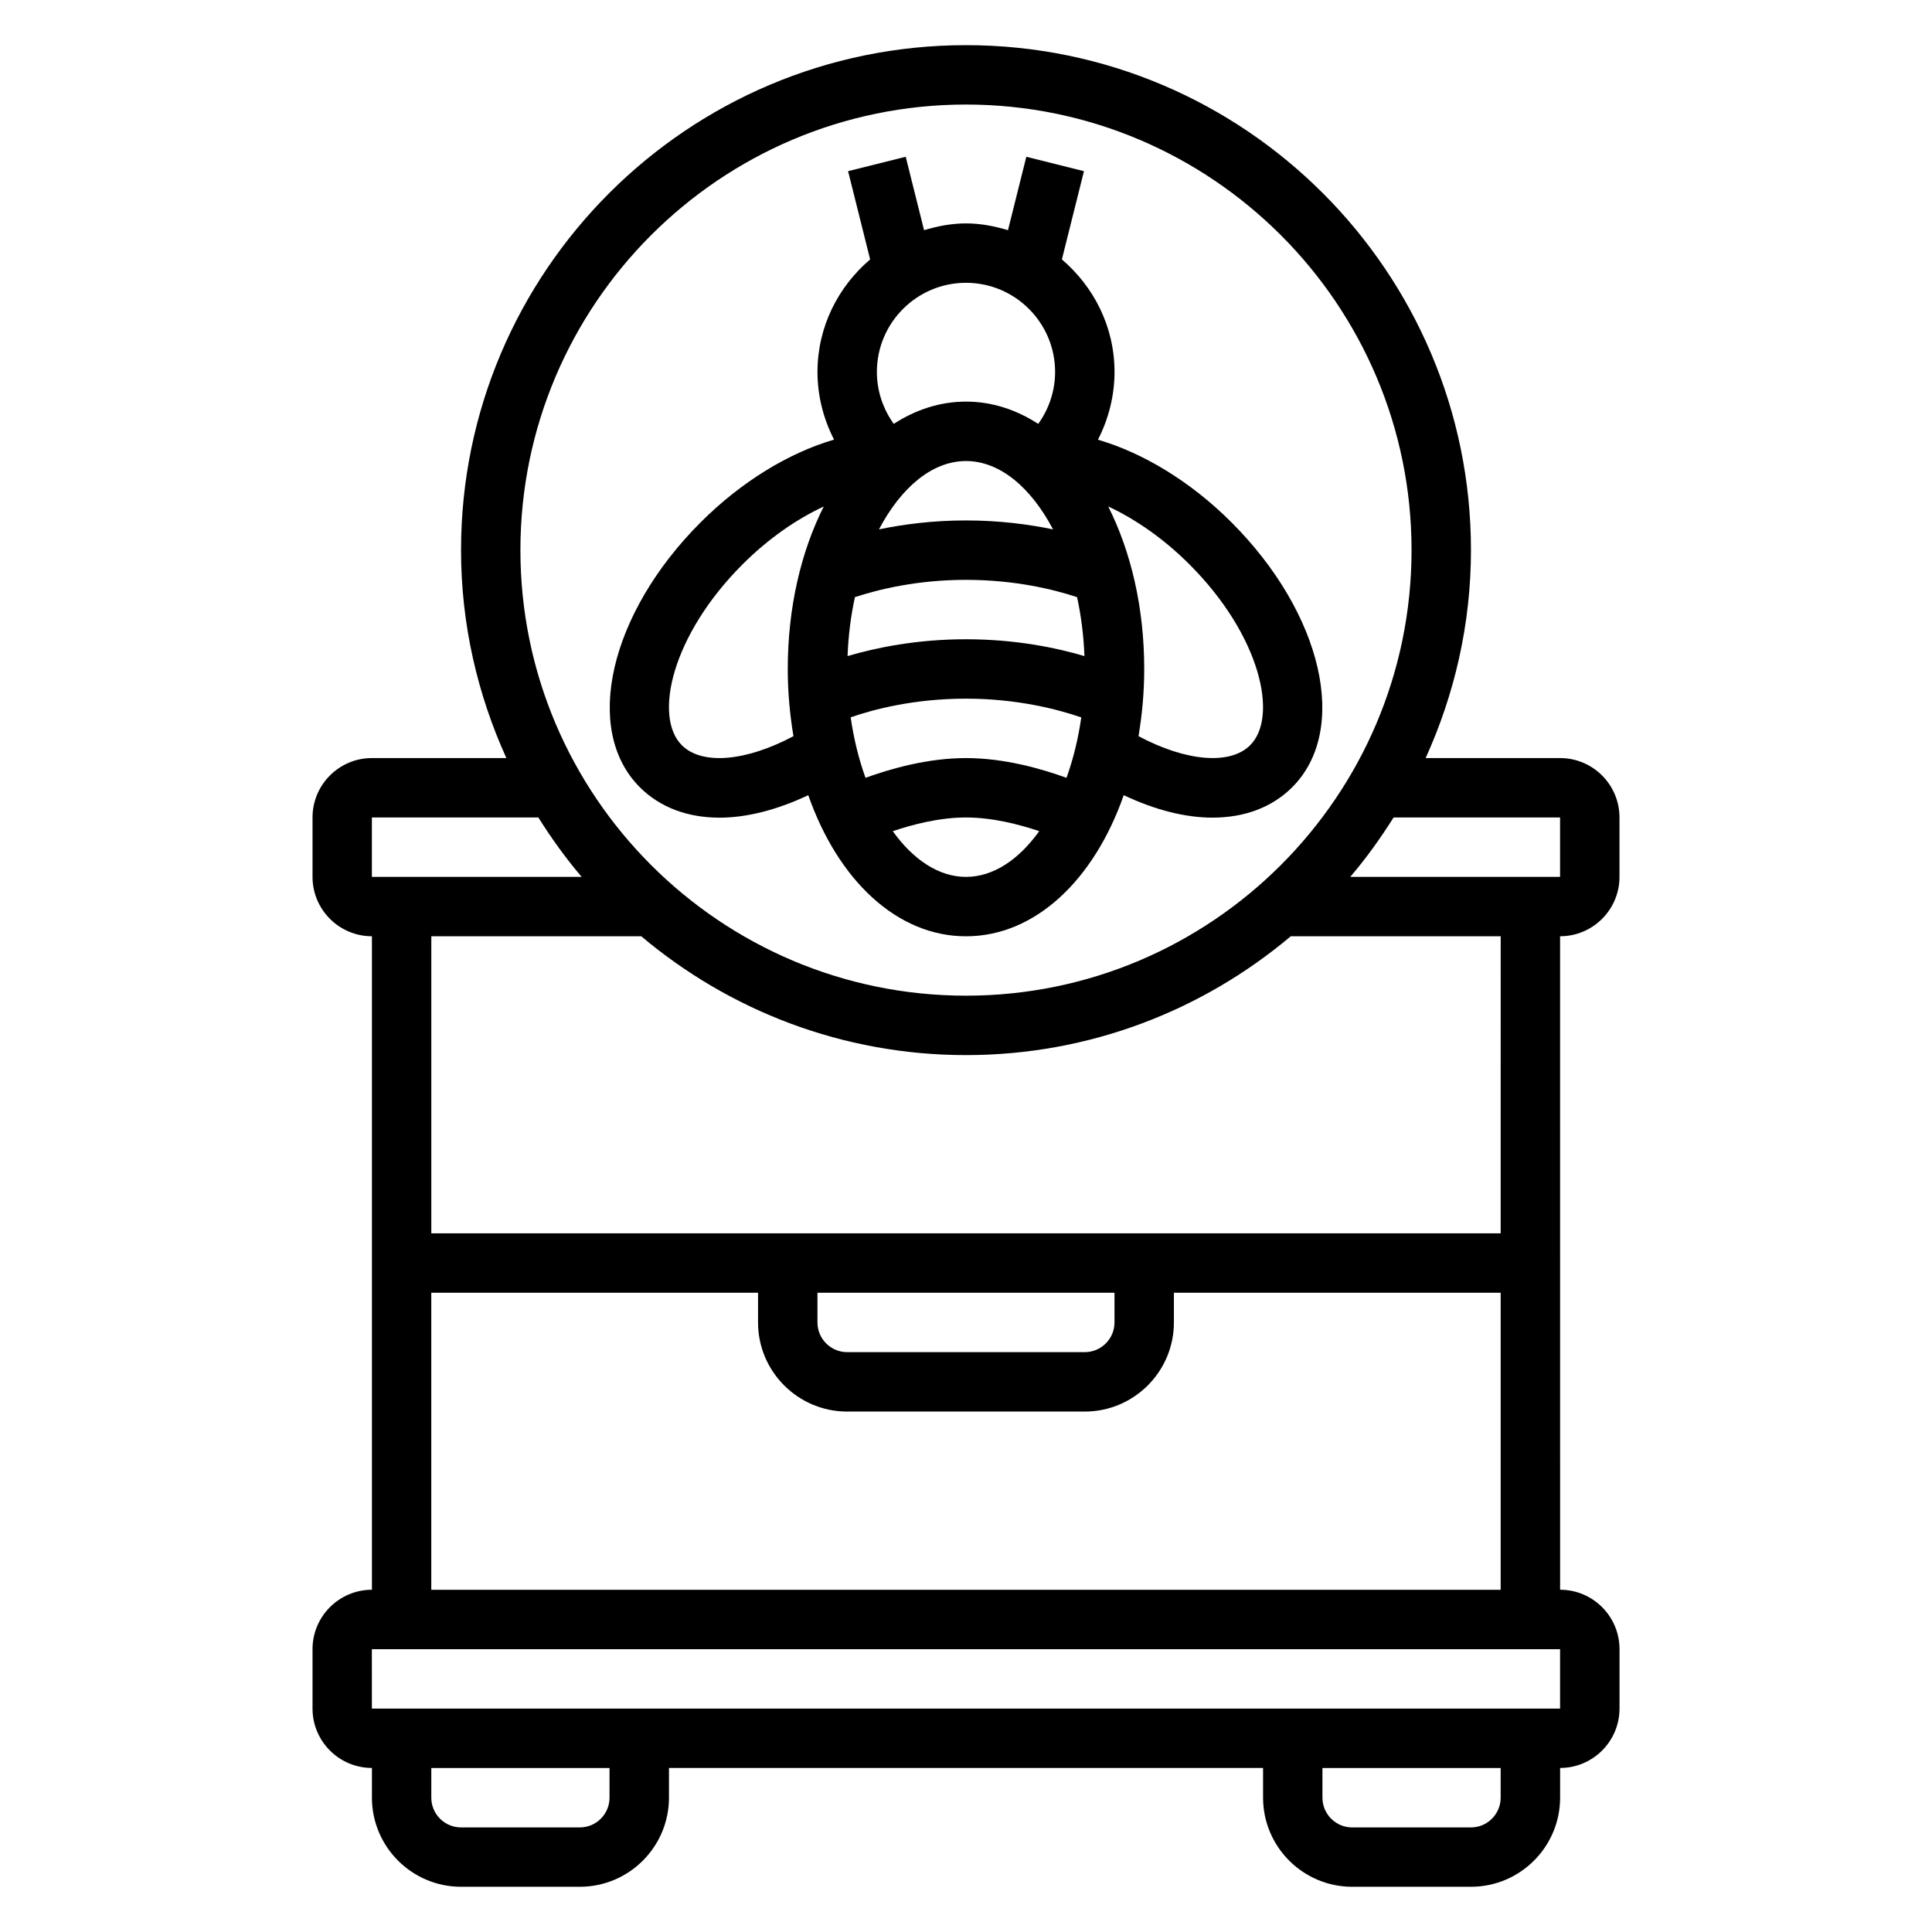 <?xml version="1.0" encoding="UTF-8"?>
<!-- Uploaded to: SVG Repo, www.svgrepo.com, Generator: SVG Repo Mixer Tools -->
<svg fill="#000000" width="800px" height="800px" version="1.1" viewBox="144 144 512 512" xmlns="http://www.w3.org/2000/svg">
 <g>
  <path d="m358.2 354.73c7.848 22.418 23.434 37.398 41.801 37.398s33.953-14.98 41.801-37.398c8.281 3.914 16.297 5.953 23.508 5.953 8.43 0 15.762-2.676 21.145-8.062 15.16-15.16 8.094-45.996-16.105-70.195-10.824-10.824-23.418-18.406-35.383-21.898 2.82-5.504 4.394-11.645 4.394-17.965 0-11.973-5.488-22.586-13.949-29.812l5.848-23.387-15.273-3.816-4.863 19.453c-3.559-1.059-7.234-1.797-11.121-1.797-3.891 0-7.566 0.738-11.117 1.793l-4.863-19.453-15.273 3.816 5.848 23.387c-8.469 7.231-13.957 17.844-13.957 29.816 0 6.312 1.566 12.438 4.394 17.941-11.973 3.496-24.562 11.125-35.367 21.93-24.199 24.199-31.27 55.035-16.105 70.195 5.383 5.383 12.715 8.062 21.145 8.062 7.199-0.008 15.223-2.055 23.496-5.961zm41.801-88.551c9.012 0 17.262 7.078 23.066 18.113-6.457-1.34-14.25-2.371-23.066-2.371s-16.625 1.031-23.066 2.371c5.809-11.039 14.051-18.113 23.066-18.113zm-29.434 36.066c6.234-2.047 16.508-4.578 29.434-4.578 12.871 0 23.098 2.496 29.434 4.582 1.078 4.945 1.746 10.18 1.953 15.617-7.527-2.215-18.312-4.457-31.387-4.457s-23.859 2.242-31.387 4.457c0.203-5.441 0.875-10.684 1.953-15.621zm59.984 31.875c-0.82 5.715-2.148 11.109-3.922 16.012-6.699-2.434-16.531-5.234-26.629-5.234-10.102 0-19.934 2.801-26.633 5.234-1.77-4.914-3.109-10.305-3.93-16.035 6-2.078 16.73-4.945 30.562-4.945 13.711 0 24.52 2.891 30.551 4.969zm-30.551 42.266c-7.25 0-14.012-4.59-19.406-12.113 5.32-1.805 12.422-3.633 19.406-3.633s14.082 1.828 19.406 3.629c-5.394 7.527-12.156 12.117-19.406 12.117zm75.309-34.898c-5.344 5.344-17.035 4.289-29.59-2.394 0.953-5.68 1.512-11.625 1.512-17.812 0-16.352-3.559-31.195-9.539-43.059 7.281 3.379 14.801 8.621 21.516 15.336 18.867 18.867 23.629 40.406 16.102 47.93zm-51.695-98.926c0 4.992-1.605 9.793-4.473 13.777-5.824-3.781-12.285-5.906-19.141-5.906s-13.32 2.125-19.145 5.902c-2.867-3.981-4.473-8.781-4.473-13.773 0-13.02 10.598-23.617 23.617-23.617s23.613 10.598 23.613 23.617zm-98.926 98.926c-7.527-7.527-2.762-29.062 16.105-47.934 6.707-6.707 14.227-11.949 21.508-15.32-5.984 11.867-9.535 26.707-9.535 43.047 0 6.188 0.559 12.129 1.512 17.812-12.555 6.688-24.254 7.75-29.59 2.394z"/>
  <path d="m573.18 376.38v-15.742c0-8.684-7.062-15.742-15.742-15.742h-35.629c7.641-16.836 12.012-35.453 12.012-55.109 0-73.793-60.031-133.82-133.82-133.82s-133.82 60.031-133.82 133.82c0 19.656 4.367 38.273 12.012 55.105h-35.629c-8.684 0-15.742 7.062-15.742 15.742v15.742c0 8.684 7.062 15.742 15.742 15.742v173.18c-8.684 0-15.742 7.062-15.742 15.742v15.742c0 8.684 7.062 15.742 15.742 15.742v7.871c0 13.02 10.598 23.617 23.617 23.617h31.488c13.02 0 23.617-10.598 23.617-23.617v-7.871h157.44v7.871c0 13.02 10.598 23.617 23.617 23.617h31.488c13.02 0 23.617-10.598 23.617-23.617v-7.871c8.684 0 15.742-7.062 15.742-15.742v-15.742c0-8.684-7.062-15.742-15.742-15.742l-0.008-173.18c8.684 0 15.746-7.059 15.746-15.742zm-15.746-15.746v15.742h-55.594c4.211-4.945 8.004-10.219 11.477-15.742zm-157.44-188.93c65.109 0 118.08 52.973 118.08 118.08s-52.973 118.08-118.08 118.08-118.08-52.973-118.08-118.08c0-65.113 52.973-118.08 118.08-118.08zm-157.44 188.93h44.113c3.465 5.527 7.266 10.801 11.477 15.742l-55.59 0.004zm62.977 259.78c0 4.336-3.535 7.871-7.871 7.871h-31.488c-4.336 0-7.871-3.535-7.871-7.871v-7.871h47.23zm236.16 0c0 4.336-3.535 7.871-7.871 7.871h-31.488c-4.336 0-7.871-3.535-7.871-7.871v-7.871h47.23zm15.742-23.613h-314.88l-0.008-15.742 0.008-0.004h314.88zm-299.14-31.488v-78.723h86.594v7.871c0 13.02 10.598 23.617 23.617 23.617h62.977c13.02 0 23.617-10.598 23.617-23.617v-7.871h86.594v78.719zm102.34-78.723h78.719v7.871c0 4.336-3.535 7.871-7.871 7.871h-62.977c-4.336 0-7.871-3.535-7.871-7.871zm181.06-15.742h-283.39v-78.723h55.641c23.285 19.617 53.293 31.488 86.059 31.488 32.762 0 62.773-11.871 86.059-31.488h55.637z"/>
 </g>
</svg>